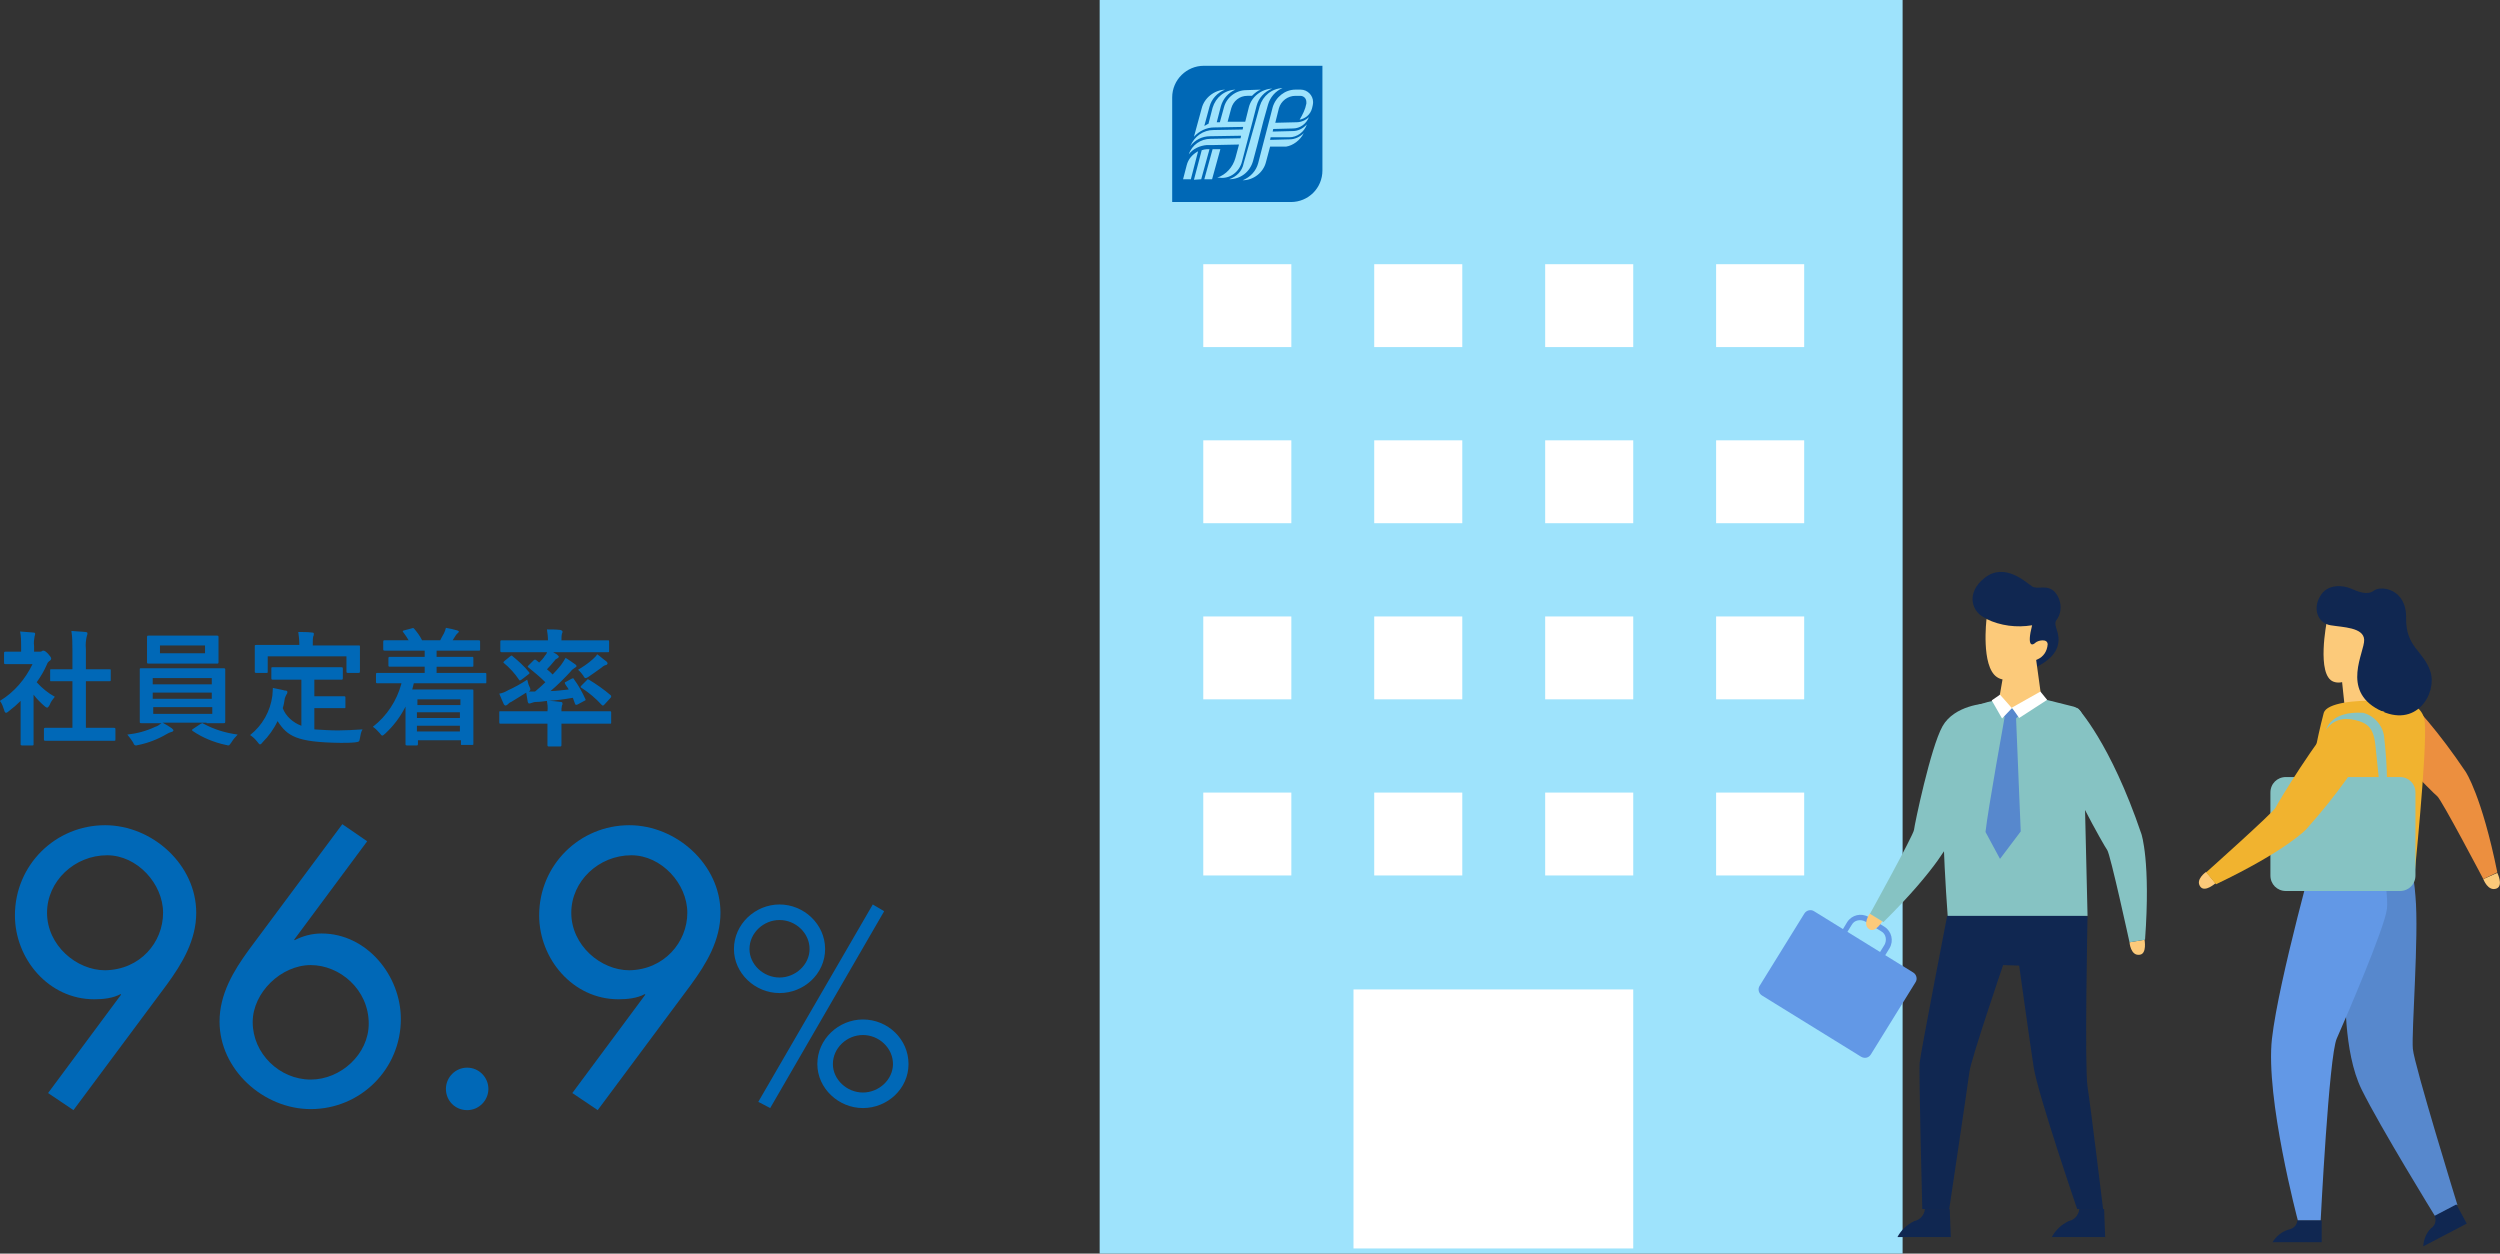<?xml version="1.0" encoding="utf-8"?>
<!-- Generator: Adobe Illustrator 27.9.4, SVG Export Plug-In . SVG Version: 9.03 Build 54784)  -->
<svg version="1.1" id="レイヤー_1" xmlns="http://www.w3.org/2000/svg" xmlns:xlink="http://www.w3.org/1999/xlink" x="0px"
	 y="0px" viewBox="0 0 482.6 242" style="enable-background:new 0 0 482.6 242;" xml:space="preserve">
<rect x="0" y="0" width="482.6" height="242" fill="#333333" stroke="none"/>
<style type="text/css">
	.st0{fill:#9EE3FC;}
	.st1{fill:#FFFFFF;}
	.st2{fill:#0068B6;}
	.st3{fill:#102751;}
	.st4{fill:#86C3C3;}
	.st5{fill:#FCCA7A;}
	.st6{fill:#6298E6;}
	.st7{fill:#5788CD;}
	.st8{fill:#EC8F3F;}
	.st9{fill:#F1B32F;}
	.st10{fill:#0068B7;}
	.st11{enable-background:new    ;}
</style>
<g id="PC_hataraki_1" transform="translate(-110.72 -1316)">
	<g id="グループ_2867" transform="translate(22 -66)">
		<g id="グループ_2853">
			<rect id="長方形_781" x="301" y="1382" class="st0" width="155" height="242"/>
			<rect id="長方形_782" x="350" y="1573" class="st1" width="54" height="50"/>
			<g id="グループ_2852">
				<rect id="長方形_783" x="321" y="1433" class="st1" width="17" height="16"/>
				<rect id="長方形_784" x="354" y="1433" class="st1" width="17" height="16"/>
				<rect id="長方形_785" x="387" y="1433" class="st1" width="17" height="16"/>
				<rect id="長方形_786" x="420" y="1433" class="st1" width="17" height="16"/>
				<rect id="長方形_787" x="321" y="1467" class="st1" width="17" height="16"/>
				<rect id="長方形_788" x="354" y="1467" class="st1" width="17" height="16"/>
				<rect id="長方形_789" x="387" y="1467" class="st1" width="17" height="16"/>
				<rect id="長方形_790" x="420" y="1467" class="st1" width="17" height="16"/>
				<rect id="長方形_791" x="321" y="1501" class="st1" width="17" height="16"/>
				<rect id="長方形_792" x="354" y="1501" class="st1" width="17" height="16"/>
				<rect id="長方形_793" x="387" y="1501" class="st1" width="17" height="16"/>
				<rect id="長方形_794" x="420" y="1501" class="st1" width="17" height="16"/>
				<rect id="長方形_795" x="321" y="1535" class="st1" width="17" height="16"/>
				<rect id="長方形_796" x="354" y="1535" class="st1" width="17" height="16"/>
				<rect id="長方形_797" x="387" y="1535" class="st1" width="17" height="16"/>
				<rect id="長方形_798" x="420" y="1535" class="st1" width="17" height="16"/>
			</g>
			<path id="パス_2002" class="st2" d="M344,1414.9c0,3.4-2.7,6.1-6.1,6.1c0,0,0,0,0,0H315v-20.2l0,0c0-3.4,2.8-6.1,6.1-6.1H344
				V1414.9z M340.4,1407.7c-0.7,0.7-1.7,1.2-2.7,1.2l-3.8,0.1l0.1-0.5l3.6,0c1.5,0,2.9-1,3.4-2.5c-0.7,0.8-1.7,1.3-2.7,1.3l-3.9,0.1
				l0.1-0.5l3.8-0.1c1.4,0,2.6-0.9,3.1-2.2c-0.6,0.6-1.5,1-2.4,1l-4.1,0.1l0.7-2.8c0.4-1.4,1.7-2.4,3.2-2.4h0.9l0,0
				c0.7,0,1.2,0.5,1.2,1.2c0,0.1,0,0.2,0,0.3c-0.2,1.1-0.7,2.1-1.3,3.1c1.1-0.2,2.1-1,2.4-2.2c0.1-0.4,0.2-0.8,0.2-1.2l0,0
				c0-1.3-1.1-2.4-2.4-2.4c0,0,0,0,0,0l0,0l-1,0h0c-2,0-3.8,1.4-4.4,3.4l-0.8,3.1l-1.2,4.6l-0.8,3.1c-0.4,1.5-1.5,2.7-3,3.3l0,0
				c2.1,0,4-1.5,4.5-3.5l0.8-3l3.1,0v0C338.3,1410.1,339.7,1409.1,340.4,1407.7L340.4,1407.7z M326,1416.6L326,1416.6L326,1416.6
				c2.2,0,4-1.4,4.6-3.5l0.8-3l1.2-4.7l0.9-3.2c0.4-1.4,1.4-2.6,2.8-3.2l0,0c-2.1,0.1-3.8,1.5-4.4,3.5l0,0l-0.8,2.9l-1.3,4.6l-1,3.5
				C328.5,1415.1,327.4,1416.1,326,1416.6L326,1416.6z M320.6,1416.6l1.6-5.8l-0.5,0l0,0c-0.3,0-0.7,0.1-1,0.2l-1.5,5.7
				L320.6,1416.6z M322.7,1416.6l1.6-5.8l-1.5,0l-1.6,5.8H322.7z M317.8,1413.9l-0.7,2.7h1.5l1.4-5.4
				C318.9,1411.8,318.1,1412.7,317.8,1413.9L317.8,1413.9z M328.5,1413.1l0.6-2.3l1.4-5.3l0.8-3.1c0.4-1.5,1.5-2.7,3-3.3l0,0
				c-2.1,0.1-4,1.6-4.5,3.6l-0.7,2.8l-3.4,0l0.7-2.6c0.4-1.4,1.6-2.4,3.1-2.4l0,0l0.9,0c0.5-0.5,1.1-1,1.7-1.2l-2.8,0.1
				c-2,0-3.8,1.4-4.3,3.3v0l-0.8,2.9l-0.4,0h0c-0.1,0-0.2,0-0.2,0l0.8-3.1c0.4-1.4,1.4-2.6,2.8-3.2c-2.1,0.1-3.8,1.5-4.4,3.5
				l-0.8,3.1c-0.3,0.1-0.5,0.3-0.8,0.4l1-3.7c0.4-1.5,1.5-2.7,3-3.3h0c-2.1,0.1-4,1.6-4.5,3.6l-1.5,5.5c1-1.1,2.4-1.8,3.9-1.8
				c0,0,0.1,0,0.1,0l5.5-0.1l-0.1,0.5l-5.6,0.1l0,0c-2,0-3.7,1.2-4.5,3.1c0.9-1.2,2.3-1.9,3.8-1.9l6-0.1l-0.1,0.5l-5.8,0.1
				c-1.9,0-3.6,1.2-4.2,3c0.8-1.1,2.2-1.7,3.5-1.8l1.4,0l4.8-0.1l-0.7,2.6c-0.5,1.8-1.8,3.2-3.5,3.8c0.1,0,0.2,0,0.4,0
				C326.1,1416.6,328,1415.2,328.5,1413.1"/>
		</g>
		<g id="グループ_2863">
			<path id="パス_2003" class="st3" d="M484.8,1620.8h10.3l-0.2-5.4h-4.8c-0.1,1.1-0.9,2.1-2,2.3
				C486.6,1618.4,485.5,1619.5,484.8,1620.8z"/>
			<path id="パス_2004" class="st3" d="M455,1620.8h10.3l-0.2-5.4h-4.8c-0.1,1.1-0.9,2.1-2,2.3
				C456.8,1618.4,455.7,1619.5,455,1620.8z"/>
			<g id="グループ_2862">
				<path id="パス_2005" class="st3" d="M491.7,1558.9c0,0-0.6,29.1,0,32.9s3,23.6,3,23.6h-5c0,0-7.6-22.2-8.4-27.4
					s-2.8-19.6-2.8-19.6l-3.1-0.1c0,0-6.2,18.2-6.5,20.6s-3.9,26.5-3.9,26.5h-5.2c0,0-0.7-26.3-0.5-28.3s5.3-28.3,5.3-28.3l6.6-3
					L491.7,1558.9z"/>
				<path id="パス_2006" class="st4" d="M481.4,1516.5l7.6,1.9c1.1,0.3,1.8,1.2,1.8,2.3l0.9,38.1h-27c0,0-2.2-28.5,0-35.6
					S481.4,1516.5,481.4,1516.5z"/>
				<g id="グループ_2854">
					<path id="パス_2007" class="st3" d="M481.7,1510.8c0,0,3.4-1.4,4.2-4s-1-4-0.2-5.1c1.2-1.6,1-3.9-0.3-5.4
						c-1.5-1.6-3.3-0.4-4.4-1.1s-5.2-4.7-9.1-1.7s-2.5,6.9,0.3,7.9S481.7,1510.8,481.7,1510.8z"/>
					<path id="パス_2008" class="st5" d="M472.2,1501.5c0,0-1.1,9.1,2,11.2s6.8-3.2,7.8-3.4c1.2-0.5,1.9-1.6,2-2.9
						c0-1.2-1.9-0.8-2.4-0.3s-1.7,0.9-0.6-3.4C478,1503.2,474.9,1502.8,472.2,1501.5z"/>
				</g>
				<path id="パス_2009" class="st5" d="M475.4,1512.5l-0.8,4.6c0,0,0.7,1.8,3.4,1.6c1.7-0.2,3.4-0.8,4.8-1.9l-1.1-8L475.4,1512.5
					z"/>
				<g id="グループ_2859">
					<g id="グループ_2857">
						<g id="グループ_2855">
							<path id="長方形_799" class="st6" d="M448,1586l-19.1-11.8c-0.7-0.4-0.9-1.3-0.5-1.9l8.6-13.9c0.4-0.7,1.3-0.9,1.9-0.5
								l19.1,11.8c0.7,0.4,0.9,1.3,0.5,1.9l-8.6,13.9C449.5,1586.2,448.7,1586.4,448,1586z"/>
						</g>
						<g id="グループ_2856">
							<path id="パス_2010" class="st6" d="M445.3,1560c0.9-1.4,2.7-1.8,4.1-1l3.1,1.9c1.4,0.9,1.8,2.7,1,4.1l-5.1,8.3l-8.1-5
								L445.3,1560z M452.5,1564.4c0.5-0.9,0.3-2.1-0.6-2.6l-3.1-1.9c-0.9-0.5-2.1-0.3-2.6,0.6l-4.6,7.4l6.3,3.9L452.5,1564.4z"/>
						</g>
					</g>
					<g id="グループ_2858">
						<path id="パス_2011" class="st5" d="M449.7,1558.3c0,0-1.6,2.2-0.1,3.1c1.2,0.7,2.5-1.6,2.5-1.6L449.7,1558.3z"/>
						<path id="パス_2012" class="st4" d="M472,1517.8c0,0,0.4,9.2-6.8,26.4c0,0-2.2,5.2-12.9,15.8l-2.6-1.6
							c0,0,8.4-15.2,8.5-16.2s3.2-15.9,5.5-20S472,1517.8,472,1517.8z"/>
					</g>
				</g>
				<g id="グループ_2860">
					<path id="パス_2013" class="st5" d="M499.8,1563.9c0,0,0.2,2.7,2,2.4c1.4-0.2,0.9-2.9,0.9-2.9L499.8,1563.9z"/>
					<path id="パス_2014" class="st4" d="M489.8,1518.7c0,0,6.3,6.6,12.3,24.3c0,0,1.8,5.3,0.7,20.4l-3,0.5c0,0-3.7-17-4.3-17.8
						s-8.1-14.1-9-18.7S489.8,1518.7,489.8,1518.7z"/>
				</g>
				<g id="グループ_2861">
					<path id="パス_2015" class="st7" d="M475.5,1520.2c0,0,0.9,1.1,1.4,1.1s1.7-1.3,1.7-1.3l-1.6-1.3L475.5,1520.2z"/>
					<path id="パス_2016" class="st7" d="M475.7,1520.4c0,0-3.2,17.7-3.7,22.2l2.8,5.2l4-5.3l-0.9-21.9L475.7,1520.4z"/>
				</g>
				<path id="パス_2017" class="st1" d="M482.6,1515.5l-5.5,3.1l1.4,2l5.4-3.5L482.6,1515.5z"/>
				<path id="パス_2018" class="st1" d="M477.1,1518.7l-2.3-2.6l-1.6,1.1l2,3.5L477.1,1518.7z"/>
			</g>
		</g>
		<g id="グループ_2866">
			<g id="グループ_2864">
				<path id="パス_2019" class="st5" d="M568.1,1551.7c0,0,0.9,2.5,2.6,1.8c1.3-0.6,0.1-3,0.1-3L568.1,1551.7z"/>
				<path id="パス_2020" class="st8" d="M546.4,1510.8c0,0,7.9,4.7,18.3,20.2c0,0,3.1,4.6,6.1,19.4l-2.7,1.3c0,0-8.1-15.4-8.9-16
					s-11.5-11.4-13.7-15.6S546.4,1510.8,546.4,1510.8z"/>
			</g>
			<path id="パス_2021" class="st5" d="M537.9,1501.9c0,0-2.1,10.5,1.3,11.7s6.5-4.6,6.5-4.6l0.7-7.6L537.9,1501.9z"/>
			<path id="パス_2022" class="st5" d="M540.6,1511.4l0.8,7.6h6.4l1.1-6.3l-4.3-3.7L540.6,1511.4z"/>
			<path id="パス_2023" class="st7" d="M541.5,1572.8c0,0-0.5,12.2,3.1,19.5s14.2,24.5,14.2,24.5l4.3-2.2c0,0-8.3-26.9-8.6-30.1
				s1.2-21.8,0.5-29.5c-0.3-4.2-1.2-8.2-2.7-12.1l-8.3,1.2L541.5,1572.8z"/>
			<path id="パス_2024" class="st3" d="M556.5,1622.6l8.4-4.4l-2-3.7l-4.2,2.2c0.4,0.9,0.1,1.9-0.7,2.4
				C557.1,1620,556.6,1621.2,556.5,1622.6z"/>
			<path id="パス_2025" class="st6" d="M536.1,1544.5c0,0-7.5,26.6-8.8,38s5,35.1,5,35.1h4.4c0,0,1.6-31.7,3.1-35.1
				s9.3-21.4,9.7-25.1s-2.1-15.4-2.1-15.4L536.1,1544.5z"/>
			<path id="パス_2026" class="st9" d="M547.9,1517.3c-4.5-0.2-10,0.4-10.6,2.3c-2.9,11.1-4.1,22.5-3.3,34l20.7-1.6
				c0,0,2.6-25.2,2.1-30.6S547.9,1517.3,547.9,1517.3z"/>
			<path id="パス_2027" class="st3" d="M527.4,1621.8h9.5v-4.2h-4.7c-0.1,0.8-0.5,1.5-1.8,1.8
				C529.1,1619.8,528.1,1620.7,527.4,1621.8z"/>
			<path id="パス_2028" class="st3" d="M536.6,1497.1c-1.5,2.5-0.4,5.2,2,5.6s6.4,0.4,6.5,2.8s-4.5,9.7,2.8,13.5s11.3-3.2,10-7.3
				s-4.8-4.7-4.7-10.4s-4.9-6.3-6.2-5.3s-3.1,0.2-4.5-0.4S538,1494.6,536.6,1497.1z"/>
			<path id="長方形_800" class="st4" d="M530,1532h22c1.7,0,3,1.3,3,3v16c0,1.7-1.3,3-3,3h-22c-1.7,0-3-1.3-3-3v-16
				C527,1533.3,528.3,1532,530,1532z"/>
			<g id="グループ_2865">
				<path id="パス_2029" class="st5" d="M514.6,1550.3c0,0-2.2,1.5-1.1,2.9c0.9,1.1,2.9-0.7,2.9-0.7L514.6,1550.3z"/>
				<path id="パス_2030" class="st9" d="M549,1519.4c0,0-2.7,8.8-15.1,22.7c0,0-3.8,4.1-17.4,10.6l-1.9-2.3c0,0,13-11.6,13.4-12.5
					s8.3-13.9,11.8-17S549,1519.4,549,1519.4z"/>
			</g>
			<path id="パス_2031" class="st4" d="M544.9,1519.6c2.3,0.6,4,2.7,4.1,5.1c0.3,2.7,0.5,5.5,0.5,8.2H548c0,0-0.4-4-0.7-6.7
				c-0.3-3.8-1.7-4.5-3.2-5c-2-0.6-4.5-0.9-6.4,1.7C537.8,1523,538.4,1519.2,544.9,1519.6z"/>
		</g>
	</g>
	<path id="パス_4300" class="st10" d="M129.5,1459c2.3,0,3,0,3.2,0c0.3,0,0.3,0,0.3-0.3v-1.9c0-0.2,0-0.3-0.3-0.3
		c-0.1,0-0.9,0-3.2,0h-2.2v-9h1.5c2.1,0,2.9,0,3,0c0.2,0,0.3,0,0.3-0.2v-1.9c0-0.2,0-0.2-0.3-0.2c-0.1,0-0.9,0-3,0h-1.5v-3.9
		c-0.1-0.9,0-1.8,0.2-2.6c0.1-0.2,0.1-0.3,0.1-0.5c0-0.1-0.2-0.2-0.4-0.2c-0.8-0.1-1.8-0.1-2.7-0.2c0.2,1.2,0.2,2.4,0.2,3.6v3.8
		h-1.1c-2.1,0-2.9,0-3,0c-0.2,0-0.2,0-0.2,0.2v1.9c0,0.2,0,0.2,0.2,0.2c0.1,0,0.9,0,3,0h1.1v9h-2c-2.3,0-3.1,0-3.2,0
		c-0.2,0-0.3,0-0.3,0.3v1.9c0,0.2,0,0.3,0.3,0.3c0.1,0,0.9,0,3.2,0L129.5,1459z M114.7,1456.8c0,1.8,0,2.7,0,2.8
		c0,0.2,0,0.3,0.3,0.3h1.9c0.3,0,0.3,0,0.3-0.3c0-0.1,0-1.1,0-2.8v-6.7c0.6,0.8,1.3,1.5,2.1,2.2c0.2,0.2,0.4,0.3,0.5,0.3
		c0.2,0,0.3-0.2,0.5-0.5c0.2-0.6,0.6-1.1,1-1.6c-1.3-0.7-2.5-1.7-3.5-2.8c0.8-1.1,1.5-2.3,2-3.5c0.1-0.3,0.3-0.5,0.6-0.7
		c0.1-0.1,0.2-0.2,0.2-0.4c0-0.2-0.2-0.4-0.6-0.9c-0.5-0.5-0.7-0.6-0.9-0.6c-0.1,0-0.2,0-0.3,0.1c-0.1,0.1-0.3,0.1-0.5,0.1h-1v-1.1
		c-0.1-0.6,0-1.3,0.1-1.9c0.1-0.2,0.1-0.3,0.1-0.5c0-0.1-0.1-0.2-0.4-0.2c-0.9-0.1-1.6-0.1-2.5-0.2c0.2,1,0.2,1.9,0.2,2.9v1h-0.5
		c-1.8,0-2.4,0-2.5,0c-0.2,0-0.3,0-0.3,0.3v1.8c0,0.2,0,0.3,0.3,0.3c0.1,0,0.7,0,2.5,0h2.7c-1.4,2.9-3.5,5.4-6.3,7.1
		c0.4,0.5,0.6,1.1,0.8,1.7c0.1,0.4,0.2,0.6,0.4,0.6c0.1,0,0.3-0.1,0.5-0.3c0.8-0.6,1.6-1.3,2.3-2L114.7,1456.8z M150.6,1455.6
		c2.4,0,3.2,0,3.3,0c0.2,0,0.3,0,0.3-0.3c0-0.1,0-0.9,0-2.5v-5c0-1.7,0-2.4,0-2.5c0-0.2,0-0.3-0.3-0.3c-0.1,0-1,0-3.3,0h-9.3
		c-2.4,0-3.2,0-3.3,0c-0.3,0-0.3,0-0.3,0.3c0,0.1,0,0.9,0,2.5v5c0,1.7,0,2.4,0,2.5c0,0.2,0,0.3,0.3,0.3c0.1,0,1,0,3.3,0h0.6
		c-0.4,0.3-0.8,0.6-1.2,0.7c-1.7,0.8-3.5,1.3-5.4,1.5c0.4,0.5,0.8,1,1.1,1.5c0.2,0.5,0.3,0.6,0.6,0.6c0.2,0,0.3-0.1,0.5-0.1
		c1.9-0.4,3.7-1.1,5.4-2.1c0.3-0.2,0.6-0.3,0.9-0.4c0.2,0,0.4-0.2,0.4-0.3c0-0.1-0.1-0.2-0.3-0.4c-0.6-0.4-1.2-0.8-1.8-1.1H150.6z
		 M151.7,1453.8h-11.4v-1.3h11.4V1453.8z M140.2,1450.9v-1.2h11.4v1.2H140.2z M140.2,1446.9h11.4v1.2h-11.4V1446.9z M142.6,1438.7
		c-2.3,0-3,0-3.2,0c-0.2,0-0.3,0-0.3,0.3c0,0.1,0,0.6,0,1.6v1.6c0,1,0,1.4,0,1.6c0,0.2,0,0.3,0.3,0.3c0.2,0,0.9,0,3.2,0h6.8
		c2.3,0,3.1,0,3.2,0c0.2,0,0.3,0,0.3-0.3c0-0.1,0-0.6,0-1.6v-1.6c0-1.1,0-1.5,0-1.6c0-0.2,0-0.3-0.3-0.3c-0.1,0-0.9,0-3.2,0H142.6z
		 M150.3,1442.1h-8.7v-1.5h8.7V1442.1z M148,1456.7c-0.2,0.1-0.2,0.2-0.2,0.2c0,0.1,0,0.1,0.1,0.2c1.9,1.3,4.1,2.2,6.4,2.7
		c0.2,0,0.3,0.1,0.5,0.1c0.2,0,0.3-0.2,0.6-0.6c0.3-0.5,0.7-1,1.2-1.5c-2.3-0.3-4.6-1-6.6-2.1c-0.1,0-0.1-0.1-0.2-0.1
		c-0.1,0-0.2,0.1-0.3,0.1L148,1456.7z M168.9,1447.2v8.9c-1.6-0.6-3-1.8-3.6-3.4c0.2-0.6,0.3-1.2,0.4-1.9c0.1-0.3,0.2-0.5,0.3-0.7
		c0.1-0.1,0.2-0.3,0.2-0.5c0-0.2-0.1-0.3-0.5-0.3c-0.7-0.2-1.5-0.3-2.3-0.5c0,0.5-0.1,1-0.1,1.5c-0.4,3-1.9,5.7-4.3,7.6
		c0.5,0.3,1,0.8,1.4,1.3c0.2,0.3,0.4,0.5,0.5,0.5c0.1,0,0.3-0.1,0.5-0.4c1.2-1.2,2.2-2.6,2.9-4.1c1.9,2.9,3.6,4.1,12.2,4.2
		c1,0,1.9,0,2.8-0.1c0.7-0.1,0.8-0.1,0.9-0.8c0.1-0.6,0.2-1.2,0.5-1.7c-1.6,0.1-3.3,0.2-4.7,0.2c-1.5,0-3.1-0.1-4.6-0.2v-4.1h2.9
		c2,0,2.6,0,2.8,0c0.3,0,0.3,0,0.3-0.2v-1.8c0-0.2,0-0.3-0.3-0.3c-0.1,0-0.8,0-2.8,0h-2.9v-3.2h2c2.3,0,3.1,0,3.2,0
		c0.2,0,0.3,0,0.3-0.3v-1.8c0-0.2,0-0.3-0.3-0.3c-0.1,0-0.9,0-3.2,0h-6.8c-2.3,0-3.1,0-3.2,0c-0.3,0-0.3,0-0.3,0.3v1.8
		c0,0.2,0,0.3,0.3,0.3c0.1,0,0.9,0,3.2,0H168.9z M171.1,1440.4v-0.2c0-0.5,0-1,0.1-1.4c0.1-0.1,0.1-0.3,0.1-0.5
		c0-0.1-0.1-0.2-0.4-0.2c-0.8-0.1-1.7-0.1-2.6-0.1c0.1,0.8,0.2,1.5,0.2,2.3v0.2h-5.1c-2.3,0-3,0-3.2,0c-0.2,0-0.3,0-0.3,0.2
		c0,0.2,0,0.6,0,1.5v0.8c0,2.1,0,2.5,0,2.6c0,0.2,0,0.3,0.3,0.3h1.9c0.3,0,0.3,0,0.3-0.3v-2.9h15.2v2.9c0,0.2,0,0.3,0.3,0.3h2
		c0.2,0,0.3,0,0.3-0.3c0-0.1,0-0.5,0-2.6v-1c0-0.7,0-1.1,0-1.2c0-0.2,0-0.2-0.3-0.2c-0.1,0-0.9,0-3.2,0H171.1z M188.2,1448
		c-0.9,3.3-2.8,6.2-5.5,8.3c0.5,0.3,0.9,0.8,1.3,1.2c0.2,0.3,0.4,0.5,0.5,0.5c0.1,0,0.3-0.1,0.6-0.4c1.6-1.5,2.9-3.2,3.9-5.2v2.5
		c0,3.8,0,4.6,0,4.7c0,0.2,0,0.3,0.3,0.3h1.8c0.2,0,0.3,0,0.3-0.3v-0.7h8.3v0.6c0,0.3,0,0.3,0.2,0.3h1.9c0.3,0,0.3,0,0.3-0.3
		c0-0.1,0-0.8,0-4.5v-2.4c0-2.3,0-3,0-3.2c0-0.3,0-0.3-0.3-0.3c-0.1,0-1.2,0-3.4,0h-8.1c0.1-0.4,0.2-0.8,0.3-1.2h10.8
		c2.1,0,2.9,0,3,0c0.2,0,0.2,0,0.2-0.3v-1.4c0-0.2,0-0.3-0.2-0.3c-0.1,0-0.9,0-3,0H195v-1.2h3.6c2.4,0,3.2,0,3.3,0
		c0.2,0,0.2,0,0.2-0.3v-1.3c0-0.2,0-0.3-0.2-0.3c-0.1,0-1,0-3.3,0H195v-1.2h4.9c2.3,0,3.1,0,3.2,0c0.3,0,0.3,0,0.3-0.3v-1.4
		c0-0.2,0-0.3-0.3-0.3c-0.1,0-0.9,0-3.2,0h-1.8c0.2-0.3,0.3-0.5,0.5-0.8c0.1-0.2,0.3-0.4,0.4-0.5c0.1-0.1,0.2-0.2,0.3-0.3
		c0-0.2-0.1-0.2-0.3-0.3c-0.7-0.2-1.5-0.4-2.2-0.5c-0.1,0.4-0.2,0.7-0.4,1.1c-0.3,0.5-0.5,0.9-0.7,1.3h-3.5
		c-0.4-0.8-0.9-1.5-1.5-2.2c-0.2-0.2-0.2-0.2-0.5-0.1l-1.5,0.4c-0.3,0.1-0.3,0.1-0.1,0.4c0.4,0.5,0.7,1,1,1.5h-1.4
		c-2.3,0-3.1,0-3.2,0c-0.2,0-0.3,0-0.3,0.3v1.4c0,0.2,0,0.3,0.3,0.3c0.1,0,0.9,0,3.2,0h4.5v1.2h-3.4c-2.4,0-3.2,0-3.3,0
		c-0.2,0-0.3,0-0.3,0.3v1.3c0,0.2,0,0.3,0.3,0.3c0.1,0,1,0,3.3,0h3.4v1.2h-6.1c-2.1,0-2.9,0-3,0c-0.2,0-0.3,0-0.3,0.3v1.4
		c0,0.2,0,0.3,0.3,0.3c0.1,0,0.9,0,3,0H188.2z M199.6,1451v1.1h-8.3v-1.1H199.6z M191.2,1454.6v-1.1h8.3v1.1H191.2z M191.2,1457.2
		v-1.1h8.3v1.1H191.2z M216.3,1442c-0.1,0.2-0.2,0.4-0.4,0.6c-0.3,0.5-0.7,0.9-1.1,1.3l-0.6-0.5c-0.2-0.1-0.3-0.1-0.5,0.1l-1,1
		c-0.1,0.1-0.1,0.1-0.1,0.2c0,0,0,0.1,0.2,0.2c1.1,0.9,2.2,1.8,3.2,2.8c-0.6,0.6-1.3,1.2-2,1.8c-0.4,0-0.8,0-1.2,0
		c0.2-0.2,0.3-0.2,0.3-0.4c0-0.2-0.1-0.4-0.2-0.6c-0.2-0.4-0.3-0.9-0.4-1.3c-1.2,0.8-2.5,1.5-3.8,2.1c-0.5,0.3-1,0.5-1.6,0.6
		c0.3,0.7,0.6,1.5,0.9,2.1c0.1,0.1,0.2,0.2,0.3,0.2c0.1,0,0.3-0.1,0.4-0.2c0.2-0.2,0.4-0.4,0.7-0.5c1.1-0.7,2-1.2,2.9-1.8
		c0.1,0.6,0.2,1.2,0.3,1.8c0.1,0.2,0.1,0.3,0.3,0.3c0.1,0,0.2,0,0.4-0.1c0.3-0.1,0.6-0.2,0.9-0.2c0.7,0,1.4-0.1,2.1-0.2
		c0.1,0.6,0.2,1.3,0.1,2h-6.1c-2.1,0-2.9,0-3,0c-0.2,0-0.2,0-0.2,0.3v1.8c0,0.2,0,0.3,0.2,0.3c0.1,0,0.9,0,3,0h6.1v1.6
		c0,1.6,0,2.4,0,2.5c0,0.2,0,0.3,0.3,0.3h2.1c0.2,0,0.3,0,0.3-0.3c0-0.1,0-0.9,0-2.5v-1.6h6.4c2.1,0,2.9,0,3,0c0.2,0,0.2,0,0.2-0.3
		v-1.8c0-0.2,0-0.3-0.2-0.3c-0.1,0-0.9,0-3,0h-6.4c0-0.4,0-0.7,0.1-1.1c0.1-0.2,0.1-0.2,0.1-0.4s-0.1-0.3-0.4-0.3
		c-0.8-0.1-1.5-0.2-2.3-0.2c1.5-0.1,3-0.3,4.7-0.6l0.4,1.1c0.1,0.3,0.2,0.3,0.5,0.2l1.3-0.7c0.3-0.1,0.3-0.2,0.2-0.4
		c-0.6-1.3-1.3-2.6-2.2-3.8c-0.1-0.2-0.1-0.2-0.4-0.1l-1.1,0.6c-0.3,0.1-0.3,0.2-0.2,0.4c0.2,0.4,0.5,0.7,0.7,1.1
		c-1.2,0.1-2.4,0.3-3.5,0.3c1.4-1.2,2.7-2.5,3.9-3.8c0.2-0.3,0.5-0.5,0.8-0.7c0.2-0.1,0.3-0.2,0.3-0.3s0-0.2-0.3-0.4
		c-0.6-0.4-1.1-0.8-1.8-1.2c-0.3,0.5-0.6,1-0.9,1.4c-0.5,0.6-1,1.2-1.6,1.8c-0.3-0.3-0.7-0.7-1.1-1c0.5-0.5,1-1.1,1.5-1.7
		c0.1-0.2,0.3-0.3,0.5-0.4c0.1-0.1,0.3-0.2,0.3-0.3c0-0.1-0.1-0.2-0.3-0.4c-0.2-0.2-0.5-0.3-0.8-0.5h7.5c2.2,0,2.9,0,3,0
		c0.3,0,0.3,0,0.3-0.3v-1.7c0-0.3,0-0.3-0.3-0.3c-0.1,0-0.9,0-3,0h-5.9c0-0.4,0-0.9,0.1-1.3c0.1-0.1,0.1-0.3,0.1-0.4
		c0-0.1-0.1-0.2-0.4-0.3c-0.9-0.1-1.7-0.1-2.6-0.1c0.1,0.7,0.2,1.4,0.2,2.1h-5.8c-2.2,0-2.9,0-3.1,0c-0.2,0-0.3,0-0.3,0.3v1.7
		c0,0.2,0,0.3,0.3,0.3c0.2,0,0.9,0,3.1,0H216.3z M223,1448.3c-0.1,0.1-0.2,0.2-0.2,0.3c0,0.1,0.1,0.1,0.2,0.2c1.4,0.9,2.7,2,3.8,3.2
		c0.1,0.1,0.2,0.2,0.3,0.2c0.1,0,0.2-0.1,0.3-0.2l1.2-1.3c0.1-0.1,0.1-0.2,0.1-0.3c0-0.1,0-0.1-0.1-0.2c-1.3-1.1-2.7-2.1-4.2-3
		c-0.2-0.1-0.3-0.1-0.4,0.1L223,1448.3z M226,1442.3c-0.2,0.4-0.6,0.7-0.9,1c-0.9,0.8-1.8,1.4-2.8,2c0.4,0.3,0.7,0.7,1,1.1
		c0.2,0.4,0.3,0.5,0.5,0.5c0.1,0,0.3-0.1,0.6-0.3c0.9-0.6,1.7-1.2,2.4-1.7c0.2-0.2,0.5-0.4,0.8-0.5c0.2,0,0.4-0.2,0.4-0.3
		c0-0.2-0.1-0.3-0.2-0.4C227.1,1443.2,226.6,1442.7,226,1442.3z M208.1,1443.6c-0.2,0.2-0.3,0.2-0.1,0.4c1.1,0.9,2.1,2,2.9,3.2
		c0.1,0.2,0.2,0.2,0.5,0l1.3-1c0.3-0.2,0.3-0.3,0.1-0.5c-0.9-1.1-2-2.1-3.1-3c-0.2-0.2-0.2-0.2-0.5,0L208.1,1443.6z"/>
	<g class="st11">
		<path class="st10" d="M120,1527l14.1-19l-0.1-0.1c-1.5,0.8-3.3,1-5.1,1c-8.8,0-15.3-7.8-15.3-16.2c0-9.7,7.8-17.4,17.4-17.4
			c9.1,0,17.6,7.6,17.6,16.9c0,5.3-2.7,9.8-5.7,13.9l-18,24.2L120,1527z M142.2,1492.2c0-5.6-5-11.1-10.8-11.1
			c-6.3,0-11.6,5-11.6,11.1c0,6.3,5.7,11.1,11.2,11.1C137.8,1503.2,142.2,1497.9,142.2,1492.2z"/>
		<path class="st10" d="M181.6,1478.4l-14.1,19l0.1,0.1c1.5-0.8,3.3-1.3,5.2-1.3c8.7,0,15.3,8.1,15.3,16.5c0,9.7-7.8,17.4-17.4,17.4
			c-9.1,0-17.6-7.6-17.6-16.9c0-5.3,2.7-9.8,5.7-13.9l18-24.2L181.6,1478.4z M181.9,1513.6c0-6.6-5.6-11.3-11.2-11.3
			c-5.7,0-11.2,5.3-11.2,11c0,6.1,5.2,11.1,11.2,11.1C176.5,1524.4,181.9,1519.5,181.9,1513.6z"/>
		<path class="st10" d="M205,1526.2c0,2.2-1.8,4.1-4.1,4.1s-4.1-1.8-4.1-4.1c0-2.2,1.8-4.1,4.1-4.1S205,1524,205,1526.2z"/>
		<path class="st10" d="M221.2,1527l14.1-19l-0.1-0.1c-1.5,0.8-3.3,1-5.1,1c-8.8,0-15.3-7.8-15.3-16.2c0-9.7,7.8-17.4,17.4-17.4
			c9.1,0,17.6,7.6,17.6,16.9c0,5.3-2.7,9.8-5.7,13.9l-18,24.2L221.2,1527z M243.4,1492.2c0-5.6-5-11.1-10.8-11.1
			c-6.3,0-11.6,5-11.6,11.1c0,6.3,5.7,11.1,11.2,11.1C238.9,1503.2,243.4,1497.9,243.4,1492.2z"/>
	</g>
	<g class="st11">
		<path class="st10" d="M270,1499.2c0,4.8-4.1,8.5-8.8,8.5c-4.7,0-8.8-3.8-8.8-8.5c0-4.8,4.1-8.6,8.8-8.6
			C265.9,1490.6,270,1494.4,270,1499.2z M255.4,1499.2c0,3,2.7,5.5,5.8,5.5c3.1,0,5.8-2.5,5.8-5.5c0-3.1-2.7-5.6-5.8-5.6
			C258.1,1493.6,255.4,1496.1,255.4,1499.2z M281.4,1491.9l-22,38l-2.3-1.2l22.1-38.1L281.4,1491.9z M286.1,1521.4
			c0,4.8-4.1,8.5-8.8,8.5c-4.7,0-8.8-3.8-8.8-8.5c0-4.8,4.1-8.6,8.8-8.6C282.1,1512.8,286.1,1516.6,286.1,1521.4z M271.5,1521.4
			c0,3,2.7,5.5,5.8,5.5c3.1,0,5.8-2.5,5.8-5.5c0-3.1-2.7-5.6-5.8-5.6C274.2,1515.8,271.5,1518.3,271.5,1521.4z"/>
	</g>
</g>
</svg>

